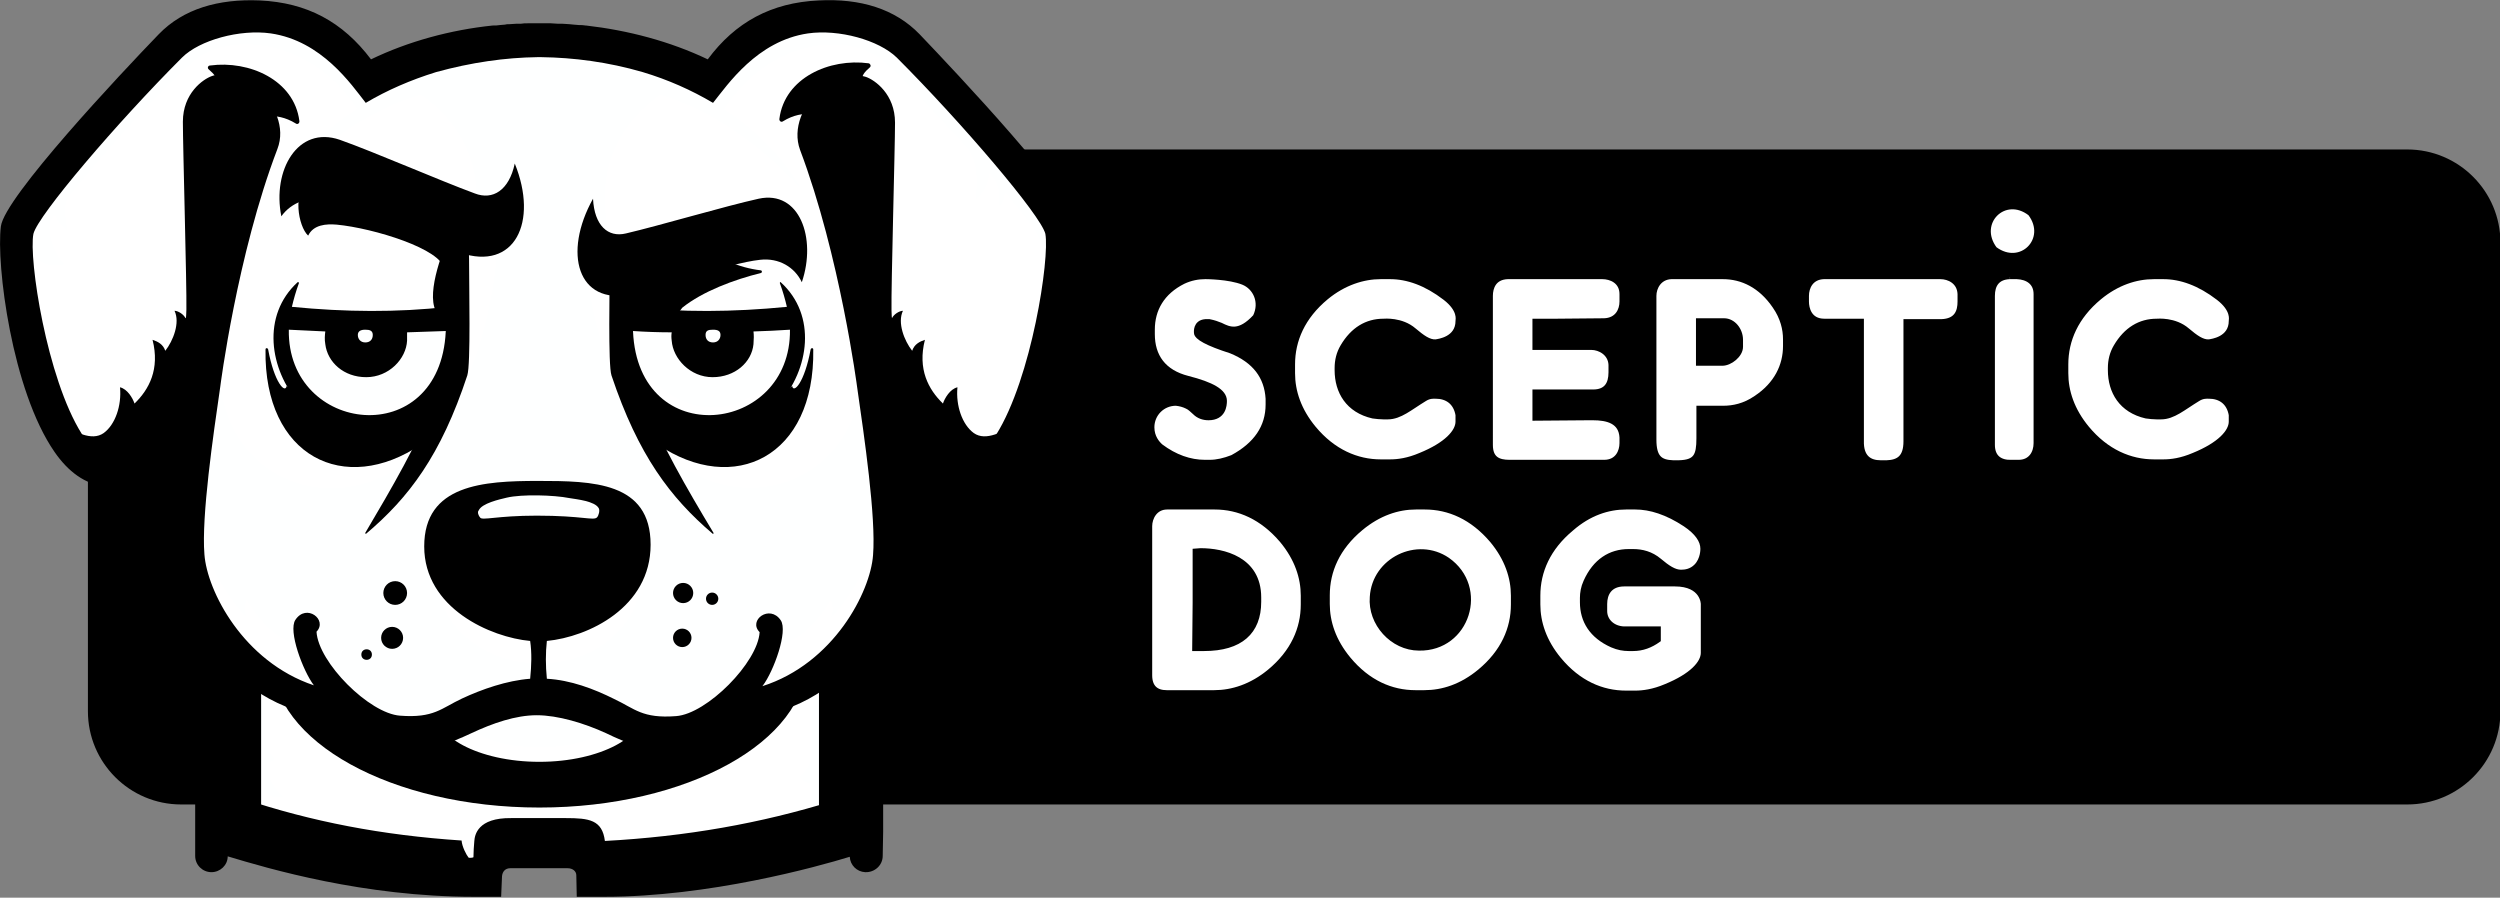 <?xml version="1.0" encoding="utf-8"?>
<!-- Generator: Adobe Illustrator 28.0.0, SVG Export Plug-In . SVG Version: 6.00 Build 0)  -->
<svg version="1.1" id="Layer_4" xmlns="http://www.w3.org/2000/svg" xmlns:xlink="http://www.w3.org/1999/xlink" x="0px" y="0px"
	 viewBox="0 0 568.7 204.2" style="enable-background:new 0 0 568.7 204.2;" xml:space="preserve">
<rect x="0" y="0" width="568.7" height="204.2" fill="#808080" stroke="none"/>
<style type="text/css">
	.st0{fill:#FFFFFF;stroke:#000000;stroke-miterlimit:10;}
	.st1{fill:#FFFFFF;}
	.st2{fill:#FEFFFF;}
	.st3{fill:#FFFFFF;stroke:#000000;stroke-width:10;stroke-miterlimit:10;}
</style>
<g id="txt">
	<path d="M41.2,34h506.4c11.7,0,21.2,9.5,21.2,21.2v106.6c0,11.7-9.5,21.2-21.2,21.2H41.2c-11.7,0-21.2-9.5-21.2-21.2V55.2
		C20,43.5,29.5,34,41.2,34z"/>
	<g id="sceptic">
		<path class="st0" d="M280,79.9c-5.3-1.7-7.9-3.1-7.9-4.2c0-0.1-0.3-2.4,2.1-2.6c0.2,0,0.7,0,0.9,0c1,0.2,1.9,0.5,2.6,0.8
			c2,1,4.2,2,7.8-1.9c1.6-3.3,0-6.6-2.7-7.7c-3.2-1.3-8.6-1.3-8.6-1.3c-1.6,0-3.3,0.3-5,1.1c-4.8,2.4-7,6.3-7,10.9v1
			c0,5,2.5,8.6,8,10s8.4,3,8.4,5.2c0,1-0.2,3.9-3.7,3.9c-1.2,0-2.3-0.4-3.1-1.2c-0.6-0.5-1.1-1.1-1.8-1.4c-0.8-0.4-1.6-0.6-2.5-0.7
			c-3,0-5.4,2.4-5.4,5.4c0,2.2,1.2,3.6,2,4.3c3.2,2.4,6.6,3.6,10,3.6h1.1c1.6,0,3.3-0.4,5.1-1.1c5.4-2.9,8.1-6.9,8.1-12v-1.3
			C288.1,85.7,285.4,82.1,280,79.9L280,79.9z"/>
		<path class="st0" d="M314.1,63h2.1c4,0,8.2,1.5,12.5,4.8c3.5,2.7,2.9,4.9,2.9,5.2c0,4.1-4.4,4.6-5,4.7c-1.5,0.1-3-1-4.9-2.6
			c-2.9-2.5-6.8-2.1-7-2.1c-3.8,0-7,1.9-9.3,5.8c-0.9,1.5-1.3,3.2-1.3,4.9v0.5c0,4.9,2.5,9.2,8.2,10.5c0.6,0.1,1.8,0.2,2.4,0.2
			c0.2,0,0.8,0,1,0c2.8,0,5.1-2.1,8.4-4.1c1.1-0.7,2-0.6,2.5-0.6c2.5,0,4.5,1.3,5,4.2c0,0.4,0,1.1,0,1.5c0,2.3-2.6,5.2-8.5,7.6
			c-2.8,1.2-5.1,1.5-6.9,1.5h-2.1c-5.4,0-10.8-2.3-15.2-7.6c-3.4-4.1-4.8-8.4-4.8-12.5v-2c0-5.5,2.3-10.8,7.6-15.2
			C305.7,64.4,310.1,63,314.1,63L314.1,63z"/>
		<path class="st0" d="M364.5,63c1.9,0,4.4,1,4.4,3.9v1.7c0,1.9-1,4.2-4,4.3L354.2,73h-5.1v6.1H362c1.9,0,4.3,1.3,4.4,3.9v1.7
			c0,2.7-1.1,4.4-4,4.4h-13.3v6.1l12.4-0.1h0.8c3.4,0,6.4,0.8,6.6,4.4c0,0.3,0,1.3,0,1.3c0,1.9-1,4.3-4,4.3h-21.5
			c-2.6,0-4.3-0.8-4.3-3.9V67.3c0-1.9,0.8-4.2,3.9-4.3L364.5,63L364.5,63z"/>
		<path class="st0" d="M391.9,63c4.4,0,8.6,2,11.8,6.7c1.8,2.6,2.4,5.2,2.4,7.5v1.5c0,4.4-2,8.7-6.7,11.8c-2.6,1.8-5.2,2.3-7.4,2.3
			h-5.6v6.9c0,4-0.7,5.4-4.5,5.5h-1.3c-2.9-0.1-4.3-1.1-4.3-5.2V67.3c0-1.9,1.2-4.2,3.9-4.3C380.2,63,391.9,63,391.9,63z
			 M386.3,72.9v9.8h5.5c1.8,0,4.2-1.9,4.2-3.8v-1.6c0-2.3-1.7-4.4-3.8-4.4L386.3,72.9L386.3,72.9z"/>
		<path class="st0" d="M441.4,63c1.9,0,4.3,1.1,4.4,3.9v1.7c0,2.2-0.7,4.4-4.2,4.5h-8.1v27.3c0,3.7-1.7,4.7-4.3,4.8h-1.4
			c-2.5,0-4.4-1.2-4.3-4.9V73H415c-3.4,0-4-2.9-4-4.4v-1.3c0-1.9,1-4.2,3.9-4.3L441.4,63L441.4,63z"/>
		<path class="st0" d="M458.8,63c2.4,0.1,4.3,1.3,4.3,3.9v33.9c0,2.2-1.2,4.3-3.9,4.3h-1.6c-2.6,0.1-4.3-1.1-4.3-3.9V67.3
			c0-2.5,1.1-4.2,3.9-4.3C457.1,63,458.8,63,458.8,63z"/>
		<path class="st0" d="M461.8,48.6c4.4,5.8-2.1,12.4-8,8C449.4,50.7,456,44.1,461.8,48.6z"/>
		<path class="st0" d="M490,63h2.1c4,0,8.2,1.5,12.5,4.8c3.5,2.7,2.9,4.9,2.9,5.2c0,4.1-4.4,4.6-5,4.7c-1.5,0.1-3-1-4.9-2.6
			c-2.9-2.5-6.8-2.1-7-2.1c-3.8,0-7,1.9-9.3,5.8c-0.9,1.5-1.3,3.2-1.3,4.9v0.5c0,4.9,2.5,9.2,8.2,10.5c0.6,0.1,1.8,0.2,2.4,0.2
			c0.2,0,0.8,0,1,0c2.8,0,5.1-2.1,8.4-4.1c1.1-0.7,2-0.6,2.5-0.6c2.5,0,4.5,1.3,5,4.2c0,0.4,0,1.1,0,1.5c0,2.3-2.6,5.2-8.5,7.6
			c-2.8,1.2-5.1,1.5-6.9,1.5H490c-5.4,0-10.8-2.3-15.2-7.6c-3.4-4.1-4.8-8.4-4.8-12.5v-2c0-5.5,2.3-10.8,7.6-15.2
			C481.6,64.4,485.9,63,490,63L490,63z"/>
	</g>
	<g id="dog">
		<path class="st0" d="M276.3,115.4c5.5,0,10.8,2.3,15.3,7.6c3.4,4.1,4.8,8.4,4.8,12.5v2c0,5.5-2.3,10.8-7.6,15.2
			c-4.1,3.4-8.5,4.8-12.6,4.8h-10.8c-2.4,0-3.8-1.2-3.8-3.9v-33.9c0-1.9,1.2-4.3,3.9-4.3L276.3,115.4L276.3,115.4z M271.8,125.3
			v11.8l-0.1,10.5c0.8,0,1.5,0,2.2,0c8.3,0,12.5-3.8,12.5-10.7v-1c0-8.8-8.1-10.7-13.3-10.7L271.8,125.3L271.8,125.3z"/>
		<path class="st0" d="M322.1,115.4h2c5.5,0,10.8,2.3,15.3,7.6c3.4,4.1,4.8,8.4,4.8,12.5v2c0,5.5-2.3,10.8-7.6,15.2
			c-4.1,3.4-8.4,4.8-12.6,4.8h-2c-5.5,0-10.8-2.3-15.2-7.6c-3.4-4.1-4.8-8.4-4.8-12.5v-2c0-5.5,2.3-10.8,7.6-15.2
			C313.7,116.8,318,115.4,322.1,115.4L322.1,115.4z M312.1,135.8c-0.5,6,4.6,11.7,10.7,11.7c11.1,0.2,15.5-13.9,6.5-20.2
			C322.4,122.6,312.6,127.3,312.1,135.8L312.1,135.8L312.1,135.8z"/>
		<path class="st0" d="M369.9,115.4h2.1c3.4,0,7.2,1.2,11.3,3.9c2.7,1.8,4,3.7,4,5.5c0,0,0.1,2.4-1.5,4c-1.1,1.1-2.4,1.3-3.4,1.3
			c-1.5,0-3-1-4.9-2.6s-4-2.1-6-2.1h-1c-4.2,0-7.7,2.2-9.8,6.9c-0.6,1.3-0.8,2.6-0.8,3.7v1c0,4.2,2.1,7.7,6.8,9.8
			c1.4,0.6,2.6,0.8,3.8,0.8h1c2.1,0,4-0.7,5.8-2v-2.6h-7.9c-2.5-0.1-4.3-1.8-4.3-4v-1.6c0-2.3,1.1-4.5,4.4-4.5H381
			c6.4,0,6.4,4.5,6.4,4.5v11.1c0,2.3-2.6,5.2-8.5,7.6c-2.8,1.2-5.2,1.5-6.9,1.5h-2.1c-5.5,0-10.8-2.3-15.2-7.6
			c-3.4-4.1-4.8-8.4-4.8-12.5v-2c0-5.5,2.3-10.8,7.6-15.2C361.5,116.8,365.8,115.4,369.9,115.4L369.9,115.4z"/>
	</g>
</g>
<g id="neck">
	<path class="st1" d="M190.2,146.4c0-16.6-33.9-33.2-67.4-33.2s-67.4,15.8-67.4,33.2c0,5.5-0.5,39.4-0.5,39.4
		c14.7,3.3,28.9,9.1,43.9,10.1c1.8,1.2,9.1,4.4,9.1,4.4s4-0.8,4.6-3.4c26.2,0.7,52.1-3.1,78.1-10.7
		C190.6,186.2,190.2,151.7,190.2,146.4L190.2,146.4z"/>
	<ellipse cx="122.7" cy="150.1" rx="60.8" ry="33.6"/>
	<path class="st2" d="M60.3,185.4h-2.9v-29.9l0.4,2.9c1.2,0,2.5,0.8,2.5,2.5v6.1c0,2.2,0.6,4,2.1,5.5c-0.4,0.8-0.8,0.8-1.7,0.8
		c0,3.5,1.1,5.3,3.7,7.9c-1.8,0.4-3.3,0.1-4.2-1.3L60.3,185.4L60.3,185.4z"/>
	<path class="st2" d="M184.8,186.4l2.9-1v-29.9l-0.4,2.9c-1.2,0-2.5,0.8-2.5,2.5v10.3c0.1,2.2-1.4,4-2.9,5.5
		c0.4,0.8,2.1,1.7,2.9,1.6c0,3.5,0,1.7,0,1.7L184.8,186.4L184.8,186.4z"/>
	<path d="M54.9,187.5c-2.3,0-4.2-1.9-4.2-4.2v-32.4c0-12,6.7-22.3,19.5-29.8c27.2-15.8,77.1-15.8,104.6,0.1
		c13,7.5,19.9,17.8,19.9,29.9v31.9c0,2.4-1.9,4.2-4.2,4.2s-4.2-1.9-4.2-4.2v-31.9c0-9-5.2-16.6-15.6-22.5
		c-24.9-14.3-71.6-14.3-96.1-0.1c-10.2,5.9-15.3,13.4-15.2,22.4v32.4C59.2,185.6,57.3,187.5,54.9,187.5L54.9,187.5z"/>
	<path d="M200.9,189.2v-9.6c0-0.8-0.4-1.5-1.1-1.8c-2.8-1.5-5.4-2.2-8-2.1c-1.9,0.7-1.5,4.3-2.3,6.5c-16.4,5.1-33.4,8.1-51.9,9.1
		c-0.6-4.8-3.6-5.2-8.9-5.2c0,0-10.9,0-12.4,0c-7.7-0.1-8.3,3.9-8.4,5.2c-0.1,1.1-0.2,2.6-0.2,3.7c0,0.1-1,0.2-1.1,0.1
		c-0.5-0.6-1.5-2.5-1.6-3.9c-18.1-1.2-34.1-4.3-49.7-9.5c-1.3-2.3-1.1-6.6-3.3-6.6c-1.5,0-4.5,0.6-6.3,1.6c-0.8,0.4-1.3,1.3-1.3,2.2
		c0,1.2,0,2.7,0,4.2h0c0,2.1,0,4.2,0,6c0,0,0,0,0,0l0,0c0,0.1,0,0.3,0,0.4c0,1.9,0,3.6,0,5.2c0,2.1,1.7,3.7,3.7,3.7h0
		c2,0,3.7-1.6,3.7-3.6c9.3,2.8,30.9,9.2,56,9.2h6.2l0.2-4.7c0.1-1,0.7-1.8,1.9-1.8c1.7,0,13,0,13,0c1.2,0,2,0.7,2,1.6l0.1,4.9h6.3
		c23.8,0,48.3-6.8,55.8-9.1c0.1,1.9,1.6,3.4,3.5,3.5c2.2,0.1,4-1.6,4-3.7L200.9,189.2L200.9,189.2L200.9,189.2z"/>
</g>
<g id="jaw">
	<ellipse class="st3" cx="122.7" cy="163.6" rx="27.8" ry="14.7"/>
	<ellipse class="st2" cx="122.7" cy="163.6" rx="16.2" ry="6.4"/>
</g>
<g id="head">
	<g id="fill">
		<polygon points="42.4,21.1 47.3,58.5 200,60.6 200.8,21.8 		"/>
		<polygon id="fill-2" class="st2" points="84.3,16.5 70.6,4.5 47.8,3.2 23.7,25.2 4.6,48.9 7.1,77.1 16.6,101.1 26.2,105.7 
			39,95.7 46.9,72.9 46.5,38.1 46.9,21.1 54,19.8 59.4,26.5 55.2,47.1 46.5,86.2 42.8,123.9 51.1,143 66,155.1 81.3,160.1 
			94.2,165.9 108.3,161.4 123.2,156.9 146.9,164.6 160.2,163.8 171,159.2 191.7,148 202.9,128.9 202.9,103.8 190.7,48.5 185.5,25.6 
			196.6,19.1 200.8,26.9 200.4,72.1 206.2,93.2 218.3,104 227.8,103.2 236.4,84.5 242.7,55.9 240.7,46.8 205.8,6.1 183.7,3.2 
			165.2,12.4 162.2,16.5 138.2,8.2 114.5,8.2 		"/>
		<path class="st1" d="M234.4,50.9c-1.1-1.5-3.2-4-5.8-7.2c-0.1,1.4-0.5,2.6-1.3,3.1c0.5-5.5-1.9-7-2.3-7.4
			c-0.1,2.4-1.3,4.4-3.1,6.2c0.7-5.3,0.3-9.8-2.4-12.6c-5.8-6-12.2-13.5-18.3-18.9c-7.9-7.1-26.1-5.4-36.5,10.8
			c8.3,5.4,13.2,10.9,17.4,17.8c-9.6-10.1-20.1-17.6-31.9-21.2c-10.2,7.5-15.3,18-11.2,34c-2.1,0.4-4.1,0-6.2-2.1
			c0.3,11,2.7,22.1,6.6,31.9c2.5,6.2,9.6,16.5,14.8,20.2c16.8,12.1,39.6,3.4,41.7-18.6l5.8-4.2l5.8,13.7l8.3,7.5l11.2,1.7l6.2-8.3
			l5.4-28.2C239.3,64.7,238.8,56.6,234.4,50.9L234.4,50.9z M179.7,85l-2.5,4.6l-6.2,4.6l-7.1,2.5l-7.9-1.7l-8.3-4.6l-4.6-7.9
			l-0.4-10.4l18.7,0.4l19.5,0.4l0.8,5.8L179.7,85L179.7,85z M198.4,65.5l-5-11.2l-7.1-26.5l6.6-5.4l5.9,0.4l1.1,12L198.4,65.5
			L198.4,65.5z"/>
		<path class="st1" d="M107,55.5c4.1-16-1-26.5-11.2-34C83.9,25,73.4,32.5,63.8,42.6c4.2-7,9.1-12.5,17.4-17.8
			C70.9,8.6,51.8,7,43.9,14c-10.2,9.1-21.8,22.7-28.5,31c-1.3,2.2,0,7.6,0,7.6s-1.8-1.5-2.7-3.3c-0.1-0.2-0.4-0.3-0.6,0
			c-0.1,0.2-0.3,0.4-0.4,0.5c-1.2,2,0.1,7.4,2.9,10.3c-3,0.8-5.5-0.3-7.5-2.1c-0.9,3.9-0.9,8.6-0.5,11.2l6.2,28.2l6.2,8.3l11.2-1.7
			l8.3-7.5l5.8-13.7l5.8,4.2c2.1,22,24.9,30.7,41.7,18.6c5.2-3.8,12.3-14,14.8-20.2c3.9-9.9,6.4-21,6.6-31.9
			C111.1,55.5,109.1,55.9,107,55.5L107,55.5z M52.6,54.3l-5,11.2L46,34.8l1.1-12l6-0.4l6.6,5.4L52.6,54.3L52.6,54.3z M102.8,82.5
			l-4.6,7.9L90,94.9l-7.9,1.7L75,94.1l-6.2-4.6L66.3,85l-2.1-6.2l0.8-5.8l19.5-0.4l18.7-0.4L102.8,82.5L102.8,82.5z"/>
		<path d="M200.8,53.8l1,29.7l8.7,16.3l11.5,6.6l9.5-10c-3.3,1.7-7.2,4.1-10,2.1c-2.6-1.9-4.1-6.2-3.7-10.4
			c-1.7,0.4-2.9,2.5-3.3,3.7c-3.3-3.2-5.8-7.8-4.1-14.5c-1.2,0.4-2.4,1-2.9,2.5c-1.8-2.3-3.4-6.4-2.1-9.1c-0.8,0-2.1,0.8-2.5,1.7
			C201.5,70.6,201.7,60.9,200.8,53.8L200.8,53.8z"/>
		<path d="M44.3,53.8l-1,29.7l-8.7,16.3l-11.5,6.6l-9.5-10c3.3,1.7,7.2,4.1,10,2.1c2.6-1.9,4.1-6.2,3.7-10.4
			c1.7,0.4,2.9,2.5,3.3,3.7c3.3-3.2,5.8-7.8,4.1-14.5c1.2,0.4,2.4,1,2.9,2.5c1.8-2.3,3.4-6.4,2.1-9.1c0.8,0,2.1,0.8,2.5,1.7
			C43.6,70.6,43.4,60.9,44.3,53.8L44.3,53.8z"/>
		<path d="M47.8,14.9c8.9-1.2,19.1,3.3,20.3,12.6c0.1,0.5-0.4,0.9-0.8,0.6c-2.4-1.5-4.8-1.8-5.8-1.6c-2.9-5.1-7-7.6-12.3-8
			c0.2-0.7-0.4-1.6-1.7-2.7C47.1,15.5,47.3,14.9,47.8,14.9L47.8,14.9z"/>
		<path d="M197.6,14.4c-8.9-1.2-19.1,3.3-20.3,12.6c-0.1,0.5,0.4,0.9,0.8,0.6c2.4-1.5,4.8-1.8,5.8-1.6c2.9-5.1,7-7.6,12.3-8
			c-0.2-0.7,0.4-1.6,1.7-2.7C198.2,15,198,14.5,197.6,14.4L197.6,14.4z"/>
		<path d="M149.6,101.1c17.4,11.8,35.8,2.8,35.4-21.6c0-0.4-0.5-0.4-0.6,0c-1.4,7.6-3.9,10.1-4.2,8.3c-11.5,10.5-23.3,9.5-35.3,1.4
			C144.8,89.1,149.6,101.1,149.6,101.1z"/>
		<path d="M95.8,101.1c-17.4,11.8-35.8,2.8-35.4-21.6c0-0.4,0.5-0.4,0.6,0c1.4,7.6,3.9,10.1,4.2,8.3c11.5,10.5,23.3,9.5,35.3,1.4
			C100.6,89.1,95.8,101.1,95.8,101.1z"/>
		<path class="st1" d="M145.2,134.3c0,5.7-7.5,16.6-22.4,16.6S100,140.1,100,134.3s13.7-4.1,22.8-4.1S145.2,128.6,145.2,134.3z"/>
		<path class="st1" d="M43.6,123.1c3.1,28.2,19.2,33.3,35.3,38.6L71,147.2c-6.6-0.3-11.2-4.7-14.9-10.8c-0.5,1.4-0.6,2.8,0,4.1
			c-5.6-6.1-9.4-13.6-11.6-22.4C44.4,118.1,43.6,123.1,43.6,123.1z"/>
		<path class="st1" d="M200.6,118.2c-2.2,8.8-6,16.3-11.6,22.4c0.6-1.3,0.5-2.7,0-4.1c-3.8,6.1-8.4,10.5-14.9,10.8l-7.9,14.5
			c16-5.2,32.1-10.3,35.3-38.6L200.6,118.2z"/>
		<path d="M141.9,61.7l-0.4,11.2l11.6-0.1l2.1-2.8c4.6-3.7,11.8-6.4,17.9-7.9c0.3-0.1,0.3-0.5,0-0.6c-5.1-0.6-10.1-2.8-12.5-5.7
			L141.9,61.7L141.9,61.7z"/>
		<path d="M104.6,55.3l0.3,18l-4-0.8c-4.5-2.1-1.8-11.3,0.8-17.7C102.2,53.2,104.6,53.6,104.6,55.3L104.6,55.3z"/>
		<path class="st1" d="M66.4,81.6l1.7,9.1l15.3,6.6l14.9-7.1l1.7-7.5C88.4,97.8,73.5,94.1,66.4,81.6L66.4,81.6z"/>
		<path class="st1" d="M178.8,81.7l-1.7,9.1l-15.4,6.6l-14.9-7.1l-1.7-7.5C156.8,97.9,171.7,94.2,178.8,81.7L178.8,81.7z"/>
	</g>
	<g id="outlines">
		<path id="outline" d="M245.1,51.5c-0.8-6.6-27.4-34.8-35.9-43.7c-5.6-5.8-13.5-8.2-23-7.7c-10.7,0.5-18.9,4.9-25.2,13.4
			c-8.6-4.1-18.1-6.6-27.7-7.7c0,0-0.1,0-0.1,0c-0.5-0.1-1-0.1-1.5-0.1c-0.4,0-0.8-0.1-1.2-0.1c-0.3,0-0.7-0.1-1-0.1
			c-0.5,0-1.1-0.1-1.6-0.1c-0.3,0-0.7,0-1,0c-0.5,0-1.1-0.1-1.6-0.1c-0.4,0-0.8,0-1.2,0c-0.5,0-0.9,0-1.4,0s-0.9,0-1.4,0
			c-0.4,0-0.8,0-1.2,0c-0.6,0-1.1,0-1.6,0.1c-0.3,0-0.7,0-1,0c-0.5,0-1.1,0.1-1.6,0.1c-0.3,0-0.7,0-1,0.1c-0.4,0-0.8,0.1-1.2,0.1
			c-0.5,0.1-1,0.1-1.5,0.1c0,0-0.1,0-0.1,0c-9.6,1-19.2,3.6-27.7,7.7C77.9,4.9,69.8,0.6,59.1,0.1c-9.4-0.4-17.4,1.9-23,7.7
			C27.6,16.6,1,44.9,0.2,51.5c-1.1,8.6,2.5,37.3,12.2,51.3c3.1,4.5,7,7.4,11.5,7.8c9.1,0.8,15.7-9,17.3-11.3c-1.3,10-2.5,21-2,27.5
			c0.9,11.8,13.6,35.7,38.4,36.6c3.9,4.1,8.5,7.3,14.5,7.3c5.7,0.1,10.2-1.6,15.1-3.9c4.9-2.3,10.1-4.1,14.9-4.1s10.8,1.8,15.8,4.1
			c4.9,2.4,9.4,4,15.1,3.9c6,0,10.6-3.2,14.5-7.3c24.9-0.8,37.7-24.8,38.6-36.6c0.5-6.5-0.7-17.5-2-27.5c1.6,2.3,8.2,12.1,17.3,11.3
			c4.5-0.4,8.3-3.3,11.5-7.8C242.6,88.8,246.2,60.1,245.1,51.5L245.1,51.5z M226.6,98.9c-4.6,7.3-9.8,3.9-12.7,0.7
			c-5.1-5.7-10.9-15.2-11.1-29c-0.1-5.4,0.8-37,0.8-42.7c0-6.5-4.6-9.7-6.6-10.4c-2.5-0.8-6.7-0.2-10.4,2.9
			c-3.9,3.3-6.4,8.8-4.6,13.7c9.1,24.1,13,54.1,13,54.1c1.6,11.1,4.3,29.5,3.6,38.1c-0.6,8.3-8.9,24.6-25.2,29.8
			c0,0,0.1-0.1,0.1-0.1c2.5-3.3,5.8-12.4,4.1-14.9c-2.5-3.7-7.5,0-4.8,2.7c-0.4,6.9-12,18.6-19,19.1c-7.7,0.6-9.4-1.7-14.1-3.9
			c-4.6-2.3-9.9-4.3-15.3-4.6c-0.3-3-0.3-5.9,0-8.6c9.4-0.9,23.6-7.6,23.6-21.9s-13.2-14.5-25.6-14.5s-25.9,0.8-25.9,14.9
			s15.2,20.7,24.1,21.5c0.4,2.7,0.3,5.6,0,8.6c-5.3,0.4-11,2.4-15.5,4.5c-4.7,2.2-6.4,4.5-14.1,3.9c-7-0.5-18.6-12.1-19-19.1
			c2.6-2.7-2.3-6.5-4.8-2.7c-1.7,2.5,1.7,11.6,4.2,14.9l0,0c-16.1-5.4-24.3-21.5-24.9-29.8c-0.7-8.6,2-27.1,3.6-38.1
			c0,0,3.8-30,13-54.1c1.9-4.9-0.6-10.3-4.6-13.7c-3.7-3.1-7.9-3.8-10.3-2.9c-2,0.7-6.6,3.9-6.6,10.4c0,5.7,0.9,37.4,0.8,42.7
			c-0.2,13.8-5.9,23.4-11.1,29c-2.9,3.2-8.2,6.6-12.7-0.7C10.6,86,6.5,58.8,7.6,53.2c1-4.2,19.1-25.4,33.8-40.1
			c4-4,13.2-6.5,20.2-5.5c11.6,1.7,18.3,11.6,21.6,15.8c4.9-2.9,10.2-5.2,16-7c8-2.2,15.7-3.3,23.1-3.4c0.1,0,0.3,0,0.4,0
			c0.1,0,0.3,0,0.4,0c7.4,0.1,15.2,1.1,23.1,3.4c5.7,1.7,11.1,4.1,16,7c3.3-4.1,10-14.1,21.6-15.8c7-1,16.1,1.5,20.2,5.5
			c14.7,14.7,32.8,35.9,33.8,40.1C238.8,58.8,234.7,86,226.6,98.9L226.6,98.9z M196.2,27.8c0,5.7-0.7,22.3-0.8,23.5
			c-0.8-2.6-4.5-14.6-6-20.3c-0.5-1.9,0.7-3.8,2.1-4.9c1.9-1.6,3.7-1.5,3.9-1.4C195.8,24.9,196.2,26,196.2,27.8z M49.1,27.8
			c0-1.9,0.4-2.9,0.9-3.1c0.2-0.1,1.9-0.2,3.8,1.4c1.3,1.1,2.6,3,2.1,4.9c-1.5,5.7-5.3,17.7-6,20.3C49.8,50.2,49.1,33.5,49.1,27.8z"
			/>
		<path id="right_eyebrow" d="M134.9,45.2c-6.9,12.4-3.5,24.2,8.6,21.8c7.4-1.5,21.9-7.1,29.4-7.9c4.3-0.5,7.9,1.7,9.5,5.1
			c3.4-10-0.5-21-9.8-19c-7.7,1.7-22.5,6.1-30.2,7.9C138.3,54.1,135.2,51.3,134.9,45.2L134.9,45.2z"/>
		<path d="M177.4,64.4c0.7,1.9,1.2,3.7,1.6,5.4c-12.2,1.2-24.1,1.3-35.5,0c-0.4-3.7-0.8-7.9-1.1-9.7c-0.3-1.7-3.7-10.8-3.7-1.2
			c0,6.6-0.4,24.1,0.4,26.5c6.1,18.2,13.4,27.8,23,36c0.1,0.1,0.3,0,0.2-0.2c-6.2-10.3-12-20.4-15.4-29.2
			c23.4,21.4,47.3-12.7,30.7-27.8C177.5,64.1,177.4,64.2,177.4,64.4L177.4,64.4z M144,75.4c0,0,0-0.1,0-0.1c2.9,0.2,5.9,0.3,8.8,0.3
			c-0.1,0.6-0.1,1.2,0,1.9c0.3,4.1,4.2,8.3,9.3,8.3s8.9-3.4,9.3-7.5c0.1-1.2,0.1-2.1,0-2.9c2.8-0.1,5.6-0.2,8.3-0.4
			C180,98.8,145.2,102.8,144,75.4L144,75.4z"/>
		<path d="M157.5,104.4c12.4,2.8,22.3-1.9,26-16.4c0.1-0.2-0.3-0.3-0.3-0.1c-4.4,11.7-13.9,17-25.6,16.3
			C157.4,104.2,157.4,104.4,157.5,104.4L157.5,104.4z"/>
		<path d="M67.7,64.2C51.2,79.3,75,113.4,98.4,92c-3.3,8.7-9.2,18.9-15.3,29.2c-0.1,0.1,0.1,0.3,0.2,0.2c9.7-8.2,17-17.8,23-36
			c0.8-2.5,0.4-19.9,0.4-26.5c0-9.5-3.4-0.5-3.7,1.2c-0.3,1.8-0.8,6-1.1,9.7c-11.5,1.3-23.3,1.2-35.5,0c0.4-1.7,0.9-3.5,1.6-5.4
			C68,64.2,67.8,64.1,67.7,64.2L67.7,64.2z M65.7,75c2.8,0.1,5.5,0.3,8.3,0.4c-0.1,0.8-0.2,1.8,0,2.9c0.5,4.1,4.2,7.5,9.3,7.5
			c5.2,0,9.1-4.2,9.3-8.3c0-0.7,0-1.3,0-1.9c2.9-0.1,5.8-0.2,8.8-0.3c0,0,0,0.1,0,0.1C100.1,102.8,65.3,98.8,65.7,75L65.7,75z"/>
		<path d="M87.8,104.4c-12.4,2.8-22.3-1.9-26-16.4c-0.1-0.2,0.3-0.3,0.3-0.1c4.4,11.7,13.9,17,25.6,16.3
			C88,104.2,88,104.4,87.8,104.4L87.8,104.4z"/>
	</g>
	<g id="details">
		<path class="st2" d="M163.9,76.2c0,0.9-0.6,1.7-1.7,1.7s-1.7-0.7-1.7-1.7s0.6-1.2,1.7-1.2S163.9,75.3,163.9,76.2z"/>
		<path class="st2" d="M81.4,76.2c0,0.9,0.6,1.7,1.7,1.7s1.7-0.7,1.7-1.7S84.1,75,83.1,75S81.4,75.3,81.4,76.2z"/>
		<path d="M142.8,125.2c1.7,0,0.6-6.6-0.8-7.9c-3.6-3.3-14.5-4.6-19.5-4.6s-15.8,0.8-19.5,5.4c-1.1,1.3-2.2,6.6-0.4,6.6
			s2.9-3.7,7.9-4.6c5.1-0.8,18.5-0.8,23.7,0C139.4,121.1,141.5,125.2,142.8,125.2L142.8,125.2z"/>
		<path class="st2" d="M109.2,117.7c0.4,0.8,3.7-0.4,12.9-0.4c10.4,0,12.9,1.2,13.7,0.4c0.4-0.4,0.7-1.6,0.4-2.1
			c-0.9-1.6-4.9-2-6.7-2.3c-3.5-0.7-10.8-0.9-14.2-0.1c-1.7,0.4-5.7,1.3-6.4,2.9C108.5,116.5,108.9,117.4,109.2,117.7L109.2,117.7z"
			/>
		<circle cx="89.9" cy="134.9" r="2.7"/>
		<circle cx="89.2" cy="145.1" r="2.5"/>
		<circle cx="83.4" cy="148.9" r="1.2"/>
		<circle cx="155.4" cy="134.9" r="2.3"/>
		<circle cx="155.2" cy="145.1" r="2.1"/>
		<circle cx="162" cy="136.2" r="1.4"/>
		<path id="left_eyebrow" d="M136.1,54.7c-0.2-0.2-0.3,0-0.3,0.2c-0.6,4.8,2.4,7.2,7.8,4.9c6.4-2.8,15.6-6,26.5-8.6
			c3.4-0.8,7.2-0.1,9.6,0.8c0.4,0.1,0.6-0.2,0.5-0.6c-1.2-3-3.5-4.7-12.4-2.1c-9.8,2.8-11.2,3.3-18.4,5.4
			C137,58.5,137.7,56.1,136.1,54.7L136.1,54.7z"/>
	</g>
</g>
<g id="eyebrow">
	<path d="M104.6,48.6l-34.4-6.8c-3.7,1.5-2.4,9.7-0.1,11.8c1.2-2.5,4.1-2.7,6.5-2.5c8.4,0.8,24,5.6,24.4,10.1c0.5-0.2,1-0.4,1.6-0.7
		L104.6,48.6L104.6,48.6z"/>
	<path id="left_eyebrow-2" d="M117.1,37.2c5.4,13.3,0,24.5-12.4,20.3c-7.6-2.5-22-10.2-29.9-12c-4.4-1.1-8.6,0.6-10.8,3.7
		c-2.1-10.4,3.7-20.7,13.3-17.4c7.9,2.8,22.8,9.3,30.7,12.2C112.1,45.6,115.8,43.3,117.1,37.2z"/>
	<path id="left_eyebrow-3" d="M114.8,45.8c0.3-0.2,0.7,0.1,0.5,0.5c-2.3,4.1-6.8,4.7-12,2.5c-6.4-2.8-14.4-8.2-25.2-10.8
		c-3.3-0.8-6.6-0.6-9,0.3c-0.3,0.1-0.7-0.2-0.5-0.5c1.2-3,3.8-5.5,12.5-2.1c8.5,3.3,18.8,7.8,25.9,10.4
		C110.8,47.5,113.2,46.9,114.8,45.8L114.8,45.8z"/>
</g>
</svg>
